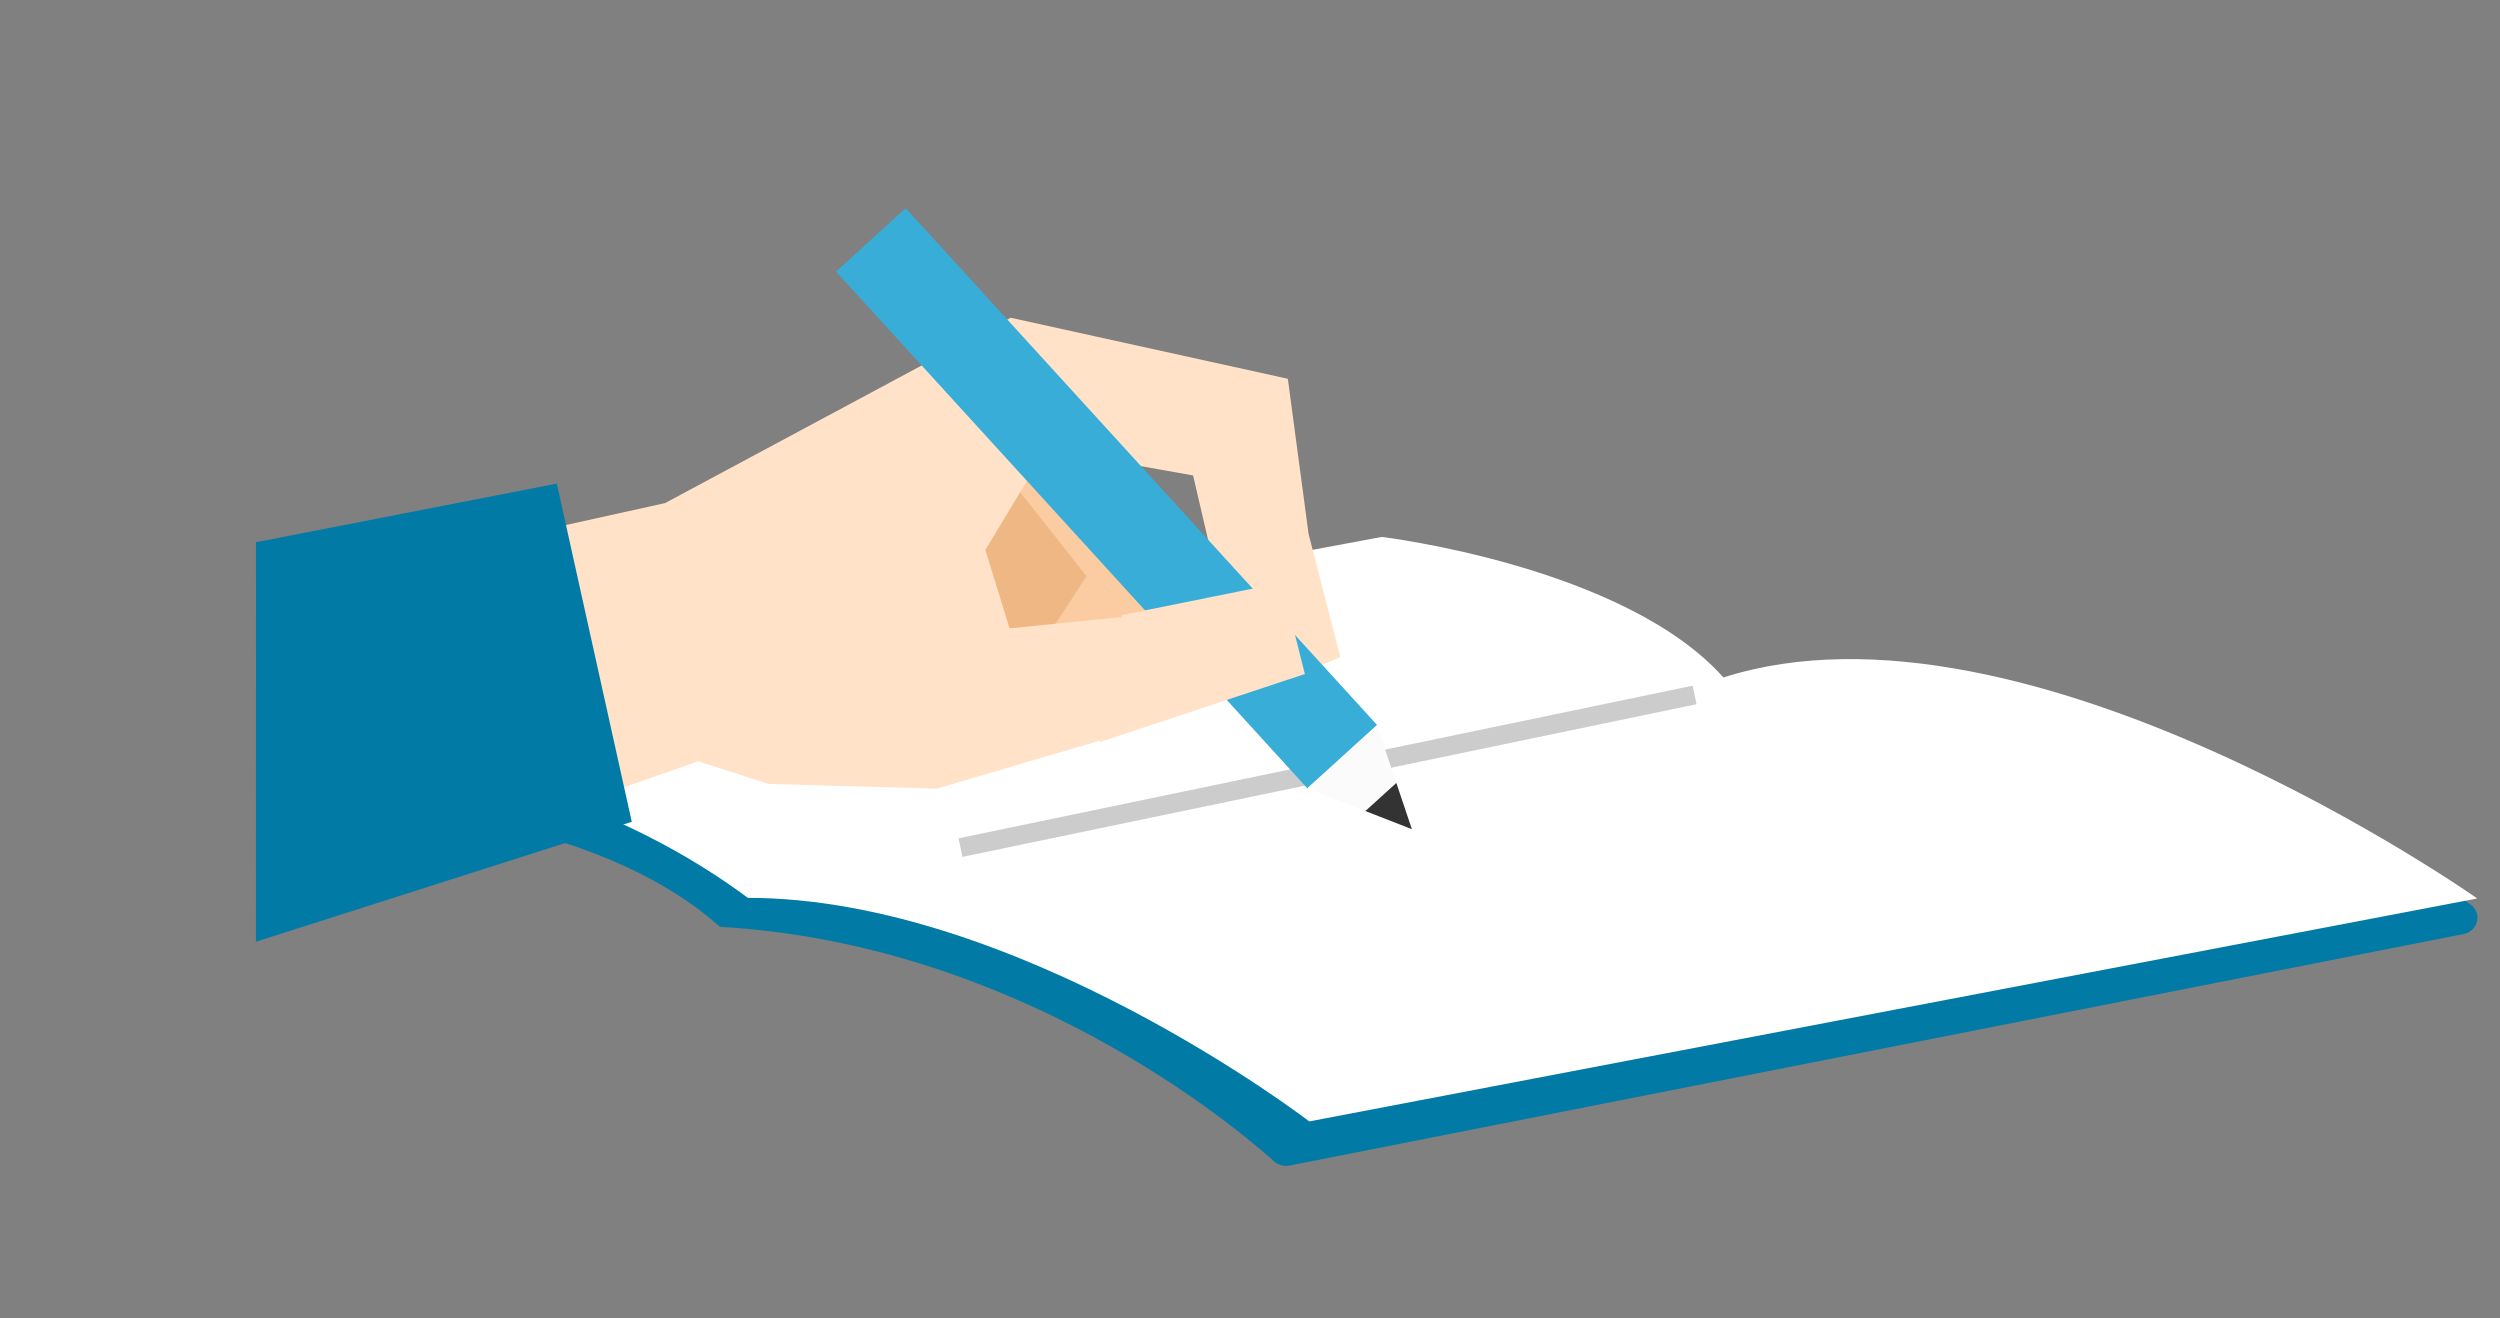 <svg width="110" height="58" viewBox="0 0 110 58" fill="none" xmlns="http://www.w3.org/2000/svg">
<rect x="0" y="0" width="110" height="58" fill="#808080" stroke="none"/>
<g id="Group 50">
<g id="Group 66">
<path id="Vector 60" d="M56.737 51.285L108.398 41.097C109.035 40.971 109.231 40.181 108.705 39.799C104.399 36.669 90.114 27.363 77.423 31.424C72.45 25.847 60.326 24.393 60.326 24.393L13.128 35.194C13.128 35.194 25.459 35.194 31.675 40.781C44.786 41.529 54.3 49.522 56.053 51.094C56.239 51.262 56.49 51.333 56.737 51.285Z" fill="#017AA6"/>
<path id="Vector 62" d="M57.608 49.342L108.999 39.533C108.999 39.533 89.157 25.544 75.831 29.809C71.458 24.904 60.796 23.625 60.796 23.625L12.075 32.713C12.075 32.713 23.654 32.64 32.907 39.506C44.803 39.506 57.608 49.342 57.608 49.342Z" fill="white"/>
<path id="Vector 61" d="M74.561 30.577L42.262 37.294" stroke="#CCCCCC" stroke-width="0.834"/>
<g id="Group 65">
<path id="Vector 58" d="M50.082 26.771L44.68 20.164L41.059 23.352L43.198 25.98L40.236 30.522L42.939 32.286L50.082 26.771Z" fill="#EEB783"/>
<path id="Vector 57" d="M54.154 25.458L47.433 17.108L43.812 20.296L47.808 25.355L44.846 29.897L47.549 31.66L54.154 25.458Z" fill="#FBCCA1"/>
<path id="Vector 55" d="M44.47 13.981L29.26 22.137L11.943 25.963L14.956 39.022L30.72 33.496L33.819 34.494L41.216 34.7L48.774 32.474L49.476 27.139L44.421 27.648L43.356 24.195L46.026 19.769L52.496 20.92L53.67 25.963L55.693 30.261L58.975 28.915L57.577 23.49L56.665 16.666L44.47 13.981Z" fill="#FFE2C7"/>
<rect id="Rectangle 98" width="4.144" height="30.782" transform="matrix(-0.739 0.674 0.674 0.739 39.849 9.157)" fill="#38ADD8"/>
<path id="Vector 54" d="M56.402 25.64L49.364 27.063L48.381 32.654L57.414 29.656L56.402 25.64Z" fill="#FFE2C7"/>
<path id="Vector 56" d="M57.514 34.686L62.124 36.484L60.583 31.904L57.514 34.686Z" fill="#FBFBFB"/>
<path id="Vector 59" d="M60.076 35.686L62.123 36.484L61.439 34.45L60.076 35.686Z" fill="#333333"/>
<path id="Vector 39" d="M27.798 36.159L24.499 21.278L11.263 23.858L11.261 41.435L27.798 36.159Z" fill="#017AA6"/>
</g>
</g>
</g>
</svg>
